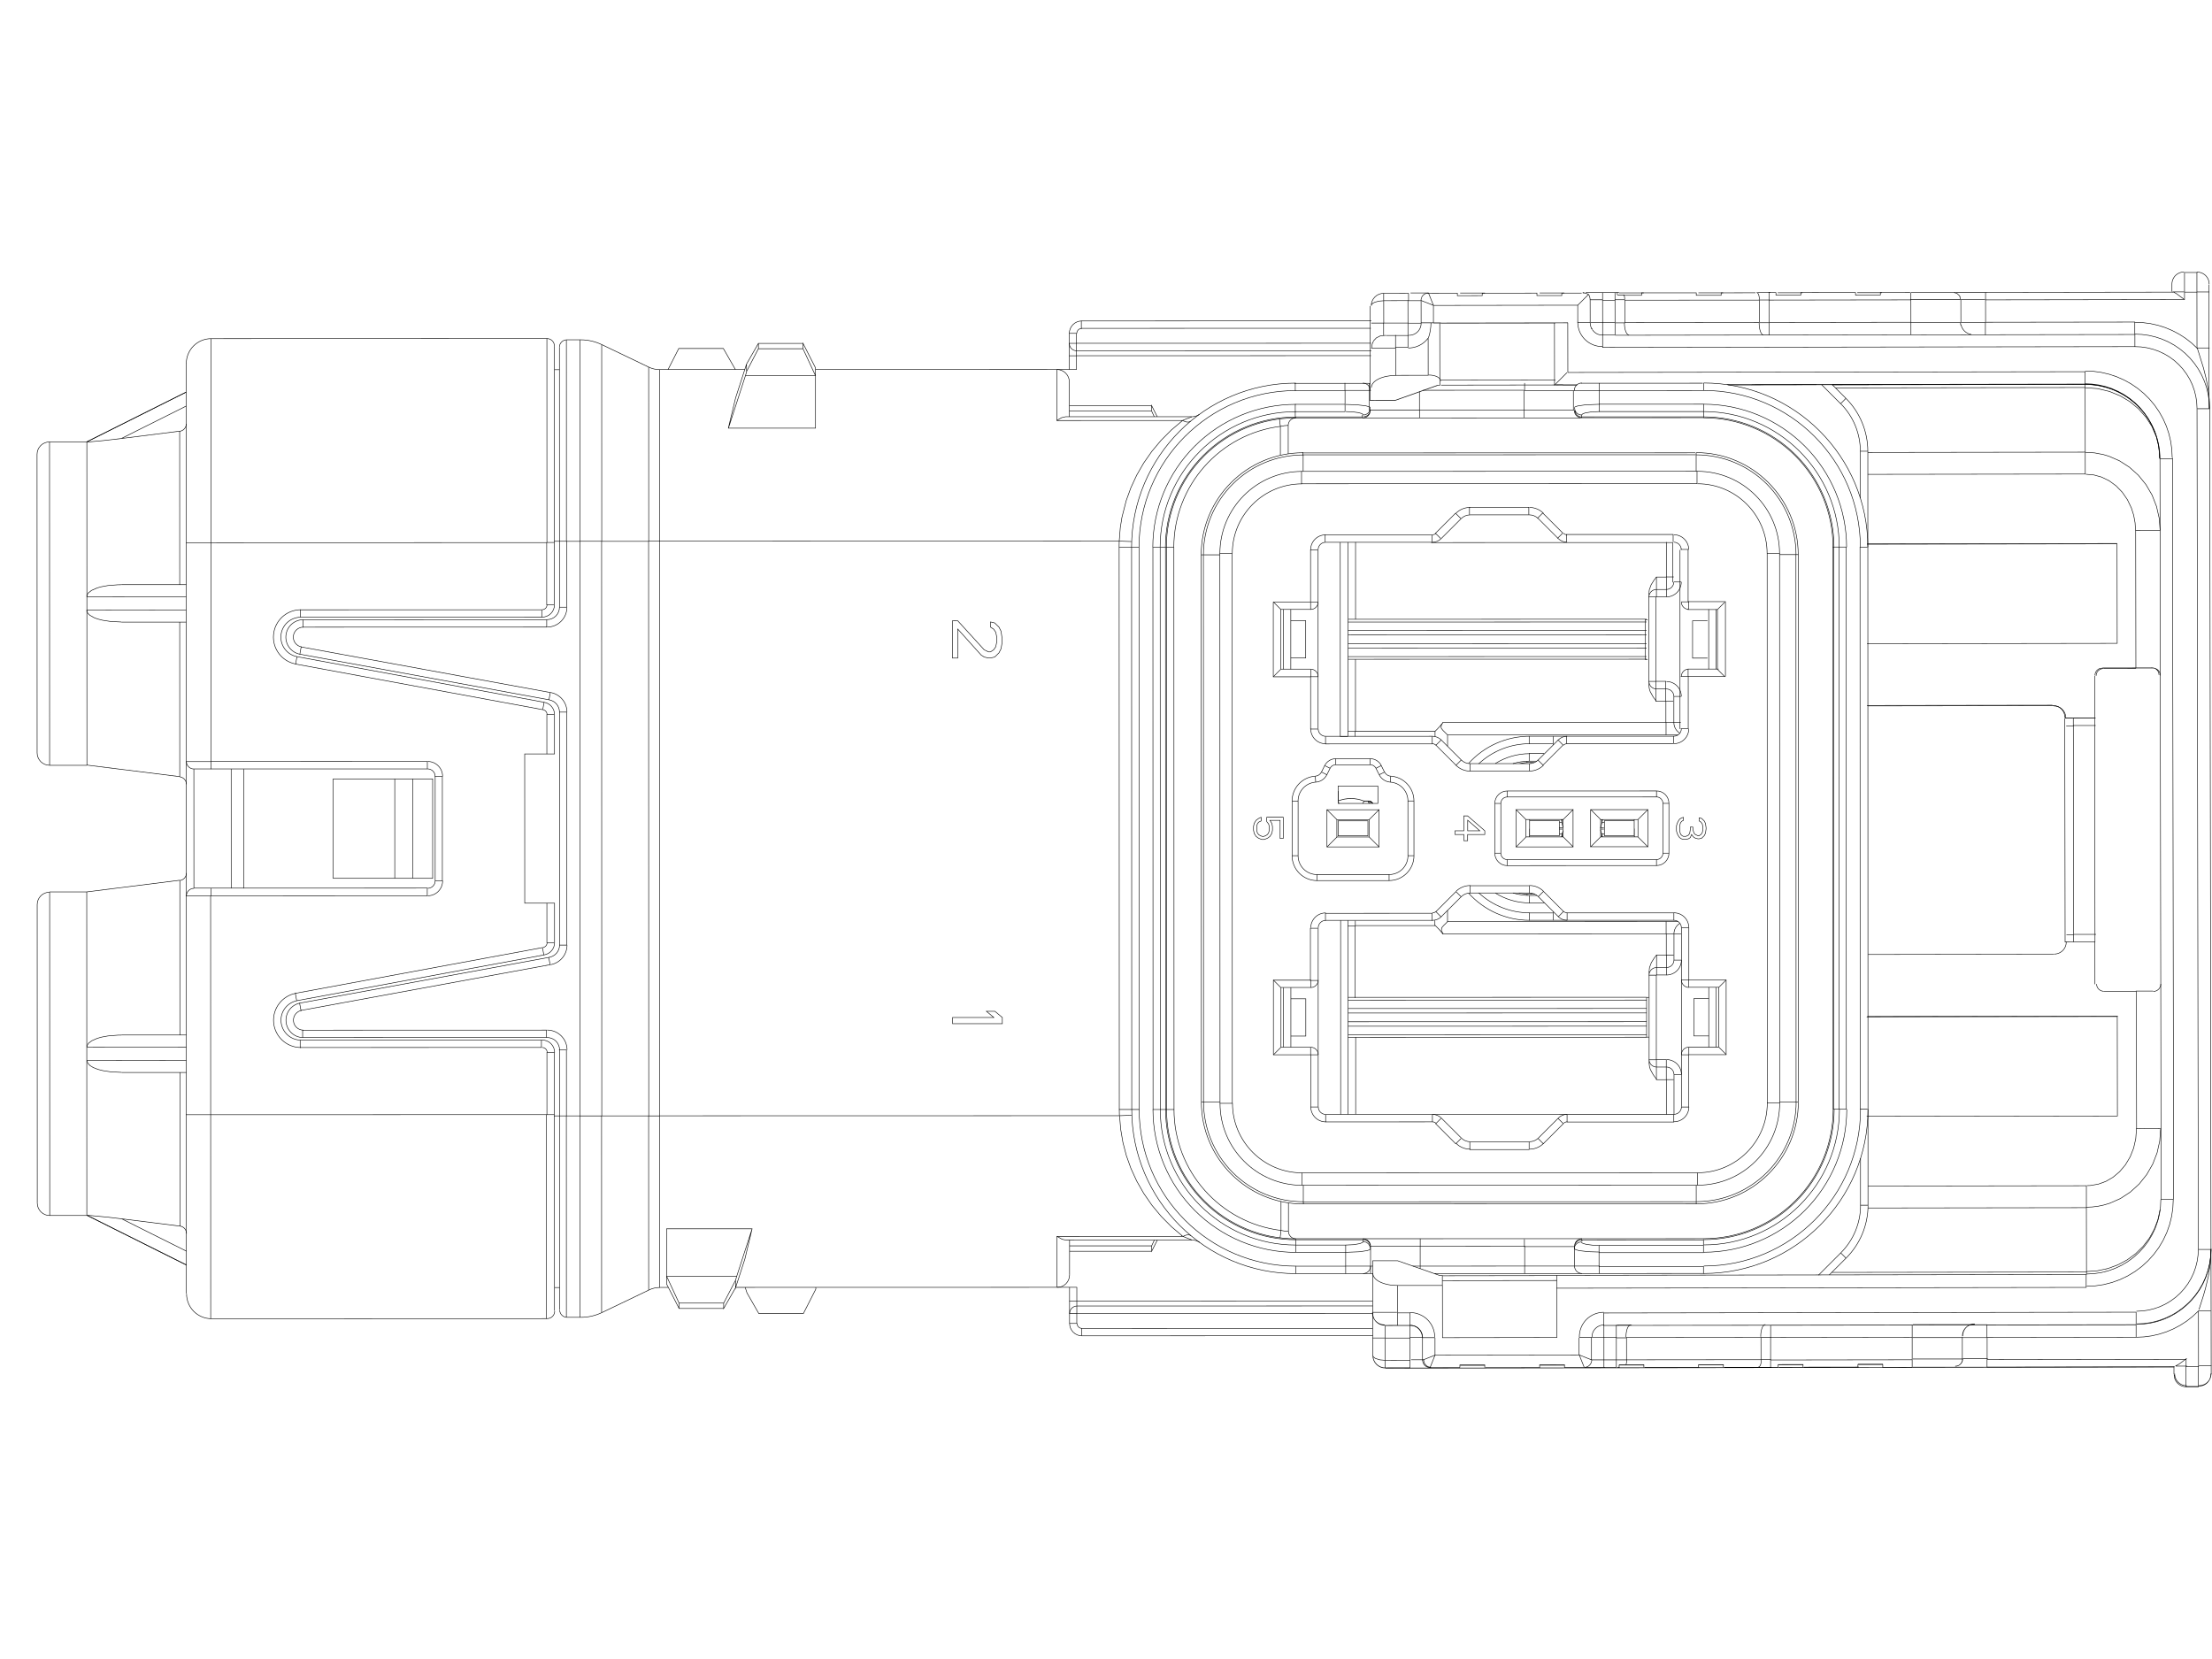 <svg xmlns="http://www.w3.org/2000/svg" xmlns:xlink="http://www.w3.org/1999/xlink" height="768" viewBox="0,0 65416,32978" width="1024" xml:space="preserve">   
<defs>
<style type="text/css">

.A,.B{fill:none;fill-opacity:0.0;fill-rule:evenodd;font-family:sans-serif;font-style:normal;font-weight:normal;stroke:#000;stroke-dasharray:none;stroke-linecap:butt;stroke-linejoin:miter;stroke-miterlimit:10;stroke-opacity:1.0;stroke-width:16px;}
.a_{stroke:red;}
.b_{fill:red;}
.c_{stroke:#FA0;}
.d_{fill:#FA0;}

</style>
</defs>
<g>
<path class="A" d="M47393,616l0,220l367,0l0,-220m13554,12577l0,220l662,0m-662,-221v1l662,-1m-8364,-9856l-1802,3v-3m3426,1966h-220l0,1390m-1294,-3356h-109v-3m260,4l560,560l155,-156m1925,-2253l-4193,6l-1,-662m0,-220l0,220l4193,-6l0,-220m0,220l1,662l0,364m6620,-9l0,-361l-4413,6l-1,-662m0,-220l0,220l5884,-9l0,-220m0,-587l0,587l367,0m0,-587l0,587l2,1655M57993,1556 C58023,1708 58144,1825 58297,1849 M47073,32174l-1,29m-11,-30552l21,40m-232,-1075h-40m11028,-10h-43m174,134l-18,-34l-80,-74l-99,-26l-101,0M42039,761 C42029,788 42023,816 42023,844 M55262,3330h-36m-14242,-1453h-29l-136,15l-116,58l-85,90m24408,30928l-367,0m320,-30718l39,120l147,474l81,322l62,340l28,268l10,273m-370,-1800h36l35,0h296m-370,-1655h72l34,0h260m-368,-587l33,1l33,4l33,7l32,10l31,13l29,16l28,19l26,21l24,24l21,26l19,27l16,29l13,31l10,32l8,33l4,33l1,33m49,32226l-1,36l-5,35l-8,34l-11,34l-15,32l-18,31l-21,29l-24,26l-26,24l-28,21l-31,18l-32,15l-34,11l-34,8l-35,5l-36,1m367,-374l-1,36l-5,35l-8,35l-11,33l-15,32l-18,30l-21,29l-24,26l-26,24l-28,21l-31,18l-32,15l-34,12l-34,8l-35,5l-36,1m-1,-588l36,0h331m-5,-3458l-22,422l-59,382l-86,363l-63,221l-131,411m-6987,782l1,-36l5,-35l8,-34l11,-34l15,-32l18,-31l21,-29l24,-26l26,-24l28,-21l31,-18l32,-15l34,-12l34,-8l35,-5l36,-1m-367,366l1,-36l5,-35l8,-35l11,-33l15,-32l18,-31l21,-28l24,-26l26,-24l28,-21l31,-18l32,-15l34,-12l34,-8l35,-5l36,-1m-6323,375l0,-36l1,-35l3,-34l4,-34l6,-32l7,-31l8,-29l9,-26l10,-24l11,-21l12,-18l13,-15l13,-12l13,-8l14,-5l14,-1m-4122,372l0,-36l1,-35l3,-35l4,-33l6,-32l7,-31l8,-28l9,-26l10,-24l11,-21l12,-18l13,-15l13,-12l13,-8l14,-5l14,-1m-48,-29277l-14,-2l-13,-5l-13,-9l-13,-12l-12,-15l-12,-18l-11,-21l-10,-24l-9,-26l-8,-28l-7,-30l-6,-32l-4,-33l-3,-34l-2,-35l0,-35m4108,361l-14,-5l-13,-8l-13,-12l-12,-15l-12,-18l-11,-21l-10,-24l-9,-26l-8,-28l-7,-31l-6,-32l-4,-33l-3,-34l-2,-35l0,-36m291,0l0,364m5671,-300l-5,-35l-1,-36m735,1l0,361m-2160,29650h135l134,0h261l124,0h335l96,0h163l65,0h129l18,0h6m735,1h-143l-70,0h-521m6987,-782l-166,155l-178,140l-190,123l-201,106l-209,88l-216,69l-221,50l-225,30l-227,10m-15374,17h119l58,0h113"/>
<path class="A" d="M52369,31506l-60,0h-231m12579,1457v6l-34,-1l-33,-4l-32,-8l-32,-10l-31,-13l-29,-16l-27,-19l-26,-21l-24,-23l-21,-26l-19,-27l-16,-29l-13,-31l-11,-32l-7,-32l-4,-33l-1,-34m-3192,-19188h32l11,0h155l20,0m-211,6179h32l11,0h135l20,0h20m-9002,-18099h-236l-55,0m-4268,4h178l57,0h55m16551,-1489l367,0m-1836,1473l227,9l225,29l221,49l216,68l209,88l201,105l191,123l179,139l166,155m-6253,-763h-72l-71,0h-591m0,-1l-1,-662m-1470,662l144,0l142,0h275l130,0h749l21,0h7m3338,18106l0,218m-10,-6617l-11,0l-11,0m4093,15723l-8,203l-27,201l-46,198l-64,193l-82,186l-98,178l-114,168l-129,157l-144,144l-156,130l-168,115l-177,99l-186,82l-193,65l-198,46l-201,28l-203,9m-15374,17h90l89,0h174l84,0m8315,-10h169l168,0h165l160,0h155l148,0h800l39,0h23l7,0m-10959,380h-367m321,-30013h-233l-26,0h-64l-15,0h-27m-5324,29659l34,1l33,4l32,7l32,10l31,13l29,16l27,19l26,21l24,24l21,26l19,27l16,29l13,31l11,32l7,32l4,33l1,33h-6l-7,0h-81l-23,0h-147l-33,0h-67m13977,790h-15l-12,0h-106l-29,0h-132l-35,0h-403m1617,-156h136l134,0h261l124,0h790l18,0h6l0,21l-3,21l-5,21l-7,20l-9,19l-11,18l-13,17l-14,16l-15,14l-17,12l-18,11l-19,9l-20,7l-21,5l-21,3l-21,1m220,-219l0,21l-3,21l-5,21l-7,20l-9,19l-11,18l-13,17l-14,16l-15,14l-17,13l-18,11l-19,9l-20,7l-21,5l-21,3l-21,0m955,-221h-143l-70,0h-518l-3,0m6620,-9l-162,123l-73,51l-73,40l-27,6m338,588l-34,-1l-33,-4l-32,-7l-32,-10l-31,-13l-29,-16l-27,-19l-26,-21l-24,-23l-21,-26l-19,-27l-16,-29l-13,-31l-11,-32l-7,-32l-4,-33l-1,-34m30,-221h80l26,0h125l34,0h70m-22583,-186h-6l-8,0h-91l-26,0h-161l-35,0h-36m588,219l-21,0l-21,-3l-21,-4l-20,-7l-19,-9l-18,-11l-17,-13l-16,-14l-14,-16l-13,-17l-11,-18l-9,-19l-7,-20l-5,-20l-3,-21l-1,-21M42071,32181 C42071,32303 42170,32402 42292,32402 M43911,32335l-1,0h-60l-21,0h-143l-33,0h-178l-35,0h-260m3089,-4h-15l-12,0h-106l-29,0h-168l-36,0h-367M46853,32395 C46963,32395 47056,32314 47071,32205 M47441,32174h-367m809,146h99l48,0h47m-269,-146h119l59,0h113m517,155h-69l-22,0h-112l-32,0h-209l-34,0h-254m3089,-4h-20l-13,0h-109l-29,0h-132l-35,0h-395m-2135,-152l0,20l-1,19l-1,19l-2,19l-3,18l-3,17l-4,16l-4,15m3999,-151l0,20l-1,20l-1,19l-2,19l-3,18l-3,18l-4,16l-4,15l-5,14l-6,13l-6,11l-7,9l-7,8l-7,6l-8,4l-8,3l-8,0"/>
<path class="A" d="M52370,32168l-59,0h-231m1248,152h-62l-21,0h-143l-33,0h-178l-35,0h-260m-269,-31490h-291m-88,-220l8,1l8,2l8,4l7,6l7,8l7,9l6,11l6,13l5,14l5,15l4,16l3,18l3,18l2,19l1,19l1,19l0,20m-4195,-142h148l47,0l4,15l4,16l3,17l3,18l2,19l1,19l1,19l0,19m-291,0h178l57,0h55m-218,-219l0,73m-441,147h-367m17212,-460l0,220m0,-220l1,-36l5,-35l8,-34l12,-34l15,-32l18,-31l21,-29l24,-26l26,-24l29,-21l30,-18l32,-15l33,-12l35,-8l35,-5l36,-1m-336,588h106l28,0h131l35,0h35m-337,0l17,2l90,47l230,170m-5884,9h-143l-70,0h-522m-16,-86l6,16l4,16l3,16l1,17l0,17m-1471,0l135,0h134l132,0h128l124,0h790l18,0h6m-2743,21203l7410,-11m-7415,-13965l7394,-11m1035,3679l-1471,2m-220,221l1,-21l3,-21l5,-21l6,-20l9,-19l11,-18l12,-17l14,-16l16,-14l17,-13l18,-11l19,-9l20,-7l21,-4l21,-3l21,-1v-3m-880,1473l-31,0h-181l-5,0h-1m-368,-367l36,1l35,5l34,8l34,11l32,15l31,18l29,21l26,24l24,26l21,28l18,31l15,32l12,34l8,34l5,35l1,36m-368,-367l-5486,8m5486,-9m2940,-1104l20,1l20,2l19,4l19,6l18,8l17,9l16,11l15,13l14,14l13,15l11,16l9,18l8,18l6,19l4,19l2,19l1,20m-221,-220v-4M63888,11935 C63888,11877 63865,11821 63824,11779 L63824,11779 C63782,11738 63726,11715 63667,11715 M63667,11715l-53,0h-118l-64,0h-136l-70,0h-71m-6,-4066l509,1l185,0l34,-2l5,-1m0,-8l-27,-353l-80,-352l-131,-335l-180,-309l-225,-277l-265,-238l-294,-189l-312,-136l-167,-50l-259,-49l-265,-16m-2,-1911l358,27l350,83l320,131l289,174l255,213l219,248l176,277l129,299l81,321l28,336M63878,5534 C63878,4315 62890,3328 61671,3327 M61668,3325l203,8l201,27l198,46l193,64l186,82l178,98l168,114l157,129l144,144l130,156l115,168l99,177l82,186l65,193l46,198l28,201l9,203m-2172,22140l175,-7l172,-21l174,-37l170,-51l319,-141l291,-190l264,-240l224,-281l176,-307l129,-332l78,-348l26,-357m-15,2381l-64,299l-108,285l-145,261l-186,244l-221,217l-251,183l-275,147l-293,108l-312,67l-324,23m1973,-8295l-53,0h-119l-64,0h-136l-70,0h-70m741,4064l-6,1l-131,1l-272,0l-214,3l-110,-3M63681,21278 C63803,21278 63902,21179 63902,21057 M46040,29826l-3383,4m-633,-28980h-1l-5,0h-76l-24,0h-153l-35,0h-71m21481,990l203,9l201,27l198,46l193,64l186,81l178,98l168,114l157,129l144,144l130,156l115,167l99,178l82,186l65,193l46,198l28,201l9,203"/>
<path class="A" d="M64979,4045l36,0h331m-329,24863h367l-10,216l-31,214l-52,209l-72,204l-92,195l-110,186l-128,173l-145,160l-160,145l-173,129l-185,111l-195,92l-203,73l-209,53l-214,31l-216,11m-16109,392l1,-36l5,-35l8,-35l11,-34l15,-32l18,-31l21,-28l24,-26l26,-24l28,-21l31,-18l32,-15l34,-12l34,-8l35,-5l36,-1m-734,368h367m-5002,7h27l15,0h91l28,0h168l36,0m-736,-365l36,1l36,5l34,8l34,12l32,15l31,18l29,21l26,24l24,26l21,29l18,31l15,32l12,33l8,35l5,35l1,36m21841,-4079l-9,216l-31,214l-52,209l-72,204l-92,195l-110,186l-128,173l-145,160l-160,145l-173,129l-185,111l-195,92l-203,73l-209,53l-214,31l-216,11m2203,-2210h24l13,0h107l27,0h159l33,0M46890,629 C46862,621 46833,617 46804,616 M46976,662 C46947,648 46917,637 46886,628 M47025,837l1,662m-368,-514l320,-320M47018,760 C47012,724 46998,691 46977,662 M47025,836 C47025,810 47023,783 47017,758 M46658,1499h367m33,152l-11,-29l-9,-29l-6,-30l-4,-31l-1,-31m54,192l-11,-19l-9,-20m334,214l-33,-1l-34,-4l-32,-7l-32,-10l-31,-13l-29,-16l-27,-19l-26,-21l-24,-24l-21,-26l-19,-27m681,173l15374,-23m741,3676h27l15,0h120l31,0h173m-8565,26872h-15l-12,0h-79l-26,0h-161l-36,0h-295l-24,0h-21l-18,0h-43m1618,-9h115l114,0h221l105,0h672l15,0h5v1m956,0h-186l-90,0h-678m6473,-5l-23319,36m1324,-7l-2,0h-59l-26,0h-103l-41,0h-92l-49,0h-158l-54,0m588,-1v-5m1618,6l-1,0h-81l-24,0h-119l-34,0h-213l-34,0h-225l-1,0m735,-10l1618,-2m735,8h-27l-15,0h-91l-28,0h-168l-36,0h-367m1912,-11h-57l-57,0h-473m956,0h37l36,0m735,7l-1,0h-60l-21,0h-143l-34,0h-213l-34,0h-225l-1,0m735,-9l1618,-1m735,6h-15l-12,0h-106l-28,0h-168l-36,0h-367m735,-8l1018,-1m379,0h-77l-77,0h-224m1335,4l-1,0h-60l-21,0h-143l-34,0h-178l-34,0h-261m735,-8l1618,-2m686,-31773h-6l-8,0h-91l-26,0h-126l-34,0h-276l-29,0h-106l-11,0h-16m-1618,2h-43l-18,0h-132l-32,0h-177l-35,0h-296m-220,-6l-77,0h-301m-1018,8h-6l-8,0h-91l-26,0h-161l-36,0h-240l-29,0h-106l-11,0h-16m-1618,2h-43l-18,0h-132l-32,0h-177l-35,0h-296m-73,-8h73m-73,0l-367,0l-57,0h-269l-46,0h-145l-24,0m-633,10h-6l-8,0h-91l-26,0h-161l-36,0h-240l-29,0h-106l-11,0h-16m-1618,2h-43l-18,0h-132l-32,0h-177l-35,0h-296m-934,-2l-25,0h-103l-42,0h-94l-50,0h-163l-56,0"/>
<path class="A" d="M41655,631l-735,1m23349,-35l-5547,8h-186l-90,0h-329l-69,0h-167l-40,0m-1323,-1h113l112,0h218l103,0h608m-3482,2733l7480,-11m-7478,13l7478,-11m-7388,101l7388,-11m2,1911l-6433,9m4,14848l5495,-8m367,-368l-1,36l-4,36l-8,34l-12,34l-15,32l-18,31l-21,29l-24,26l-26,24l-29,21l-30,18l-32,15l-33,12l-35,8l-35,5l-36,1m1473,1101l-21,-1l-21,-3l-21,-5l-20,-7l-19,-9l-18,-11l-17,-12l-16,-14l-14,-16l-13,-17l-11,-18l-9,-19l-7,-20l-5,-21l-3,-21l-1,-21m221,220l956,-1m6,4066l-6,-4066m-1462,5744l101,-4l234,-40l221,-80l213,-123l196,-165l171,-202l141,-236l103,-259l63,-278l21,-287m-27,-17696l-14,-231l-41,-224l-68,-215l-118,-246l-153,-222l-185,-190l-204,-148l-222,-108l-228,-63l-237,-21m1480,5740l-6,-4066m-950,4068l956,-1m-1176,222l1,-21l3,-21l4,-20l7,-20l9,-19l11,-18l12,-17l14,-16l16,-14l17,-13l18,-11l19,-9l20,-7l21,-5l21,-3l21,-1m-1469,1105l34,1l33,4l32,7l32,10l31,13l29,16l27,19l26,21l23,24l21,26l19,27l16,29l13,31l10,32l7,32l4,33l1,33m-368,-367l-5486,8m3,14847l6462,-9m3,1903l-7533,11m9737,-2144l-33,-21921m-17838,24160l-3383,5m-631,-28172h-1l-4,0h-90l-23,0h-114l-32,0h-100M42244,623 C42154,623 42073,678 42039,761 M63137,2209l180,8l178,26l175,43l170,60l163,76l155,92l145,107l133,121l121,133l107,144l93,154l77,162l60,170l44,174l26,178l9,180l38,24863l-8,180l-26,178l-43,175l-60,170l-77,163l-92,155l-107,144l-120,134l-133,121l-144,107l-154,93l-163,77l-169,60l-175,44l-178,26l-180,9m-16476,760l3,-72l10,-71l17,-70l24,-68l30,-65l37,-62l42,-57l48,-53l53,-48l58,-42l61,-37l65,-30l68,-24l69,-17l71,-10l72,-3m-5737,8l72,3l71,10l70,17l68,24l65,31l62,36l58,42l53,48l48,53l43,57l37,62l31,65l24,67l17,70l10,71l3,72m21841,-4079l-11,252l-36,250l-60,245l-84,237l-107,228l-129,217l-150,203l-169,187l-186,170l-202,150l-216,130l-227,108l-237,85l-244,62l-250,37l-252,13m2570,-2578l-33,-21921m-2578,-2570l237,10l235,32l231,54l225,75l217,95l208,115l196,134l183,151l168,167l152,182l134,195l116,207l96,217l75,225l54,231l32,235l11,237m-16850,-3284l-67,-2l-67,-9l-66,-15l-64,-21l-62,-27l-59,-32l-56,-38l-52,-43l-48,-47l-43,-52l-38,-55l-33,-59l-27,-62l-21,-64l-15,-66l-9,-67l-3,-68"/>
<path class="A" d="M42615,3202l3383,-4m491,142l-4,2l-4,1l-4,0m15191,-19l203,9l201,27l198,46l193,64l186,81l178,99l168,114l157,129l144,143l130,156l115,168l99,177l82,186l65,193l46,198l28,201l9,203m-2210,-2212l203,9l201,27l198,46l193,64l186,81l178,98l168,114l157,129l144,144l130,156l115,167l99,178l82,186l65,193l46,198l28,201l9,203m-23279,25268h12l15,0h49l32,0h81l47,0h108l59,0h126l66,0h135m-367,369l-33,-1l-33,-4l-32,-8l-32,-10l-31,-13l-29,-16l-27,-19l-26,-21l-24,-23l-21,-26l-19,-27l-16,-29l-13,-31l-10,-32l-8,-32l-4,-33l-1,-34m368,372l-33,-1l-33,-4l-32,-8l-32,-10l-31,-13l-29,-16l-27,-19l-26,-21l-24,-23l-21,-26l-19,-27l-16,-29l-13,-31l-10,-32l-8,-32l-4,-33l-1,-34m1,1251l19,46l58,43l132,42l157,14m-368,-661h55l19,0h129l31,0h132M40600,32043 C40600,32141 40639,32234 40708,32303 L40708,32303 C40777,32372 40870,32411 40968,32411 M40968,32415v-4M40600,32047 C40600,32145 40639,32238 40708,32307 L40708,32307 C40777,32376 40870,32415 40968,32415 M40920,632 C40822,632 40729,671 40660,740 L40660,740 C40591,809 40552,902 40552,1000 M40919,852l-140,11l-122,33l-66,37l-28,31l-9,33m0,515l1,0h72l21,0h108l31,0h132l0,361m411,28099l-68,-1l-67,-4l-66,-7l-64,-10l-62,-13l-59,-16l-56,-19l-52,-21l-48,-23l-43,-26l-38,-27l-32,-29l-27,-31l-21,-32l-15,-32l-9,-33l-3,-33m1427,-28103l-1,-662m4341,655l-3972,6m3604,-5h43l18,0h101l31,0h173m-367,5l-3383,4m3607,1833h207l48,0h152m5182,-5l-352,0l-350,0m4118,-8h40l-2,0h-17l-32,0l-47,0h-61l-75,0l-88,0l-100,0h-112l-122,0l-131,0l-139,0l-146,0h-151l-155,0l-157,0m-109,-3l159,0h157l154,0h294l137,0h667l42,0m-1613,0l-1802,2l-52,0h-203l-474,0m-4859,5l206,0l206,0m-413,0l-220,0m15668,-24l-10608,16m-4425,6l-634,0m15668,-15l-10550,16m-10562,-1095l1,-30l3,-30l6,-30l8,-29l11,-28l13,-27l16,-26m367,-164h45l26,0h126l34,0h71l367,0m367,-368l-1,36l-4,36l-8,34l-12,34l-15,32l-18,31l-21,29l-24,26l-26,24l-29,21l-30,18l-32,15l-34,12l-34,8l-36,5l-36,1m367,-368h38l16,0h118l29,0h163M42243,1955 C42293,1809 42318,1656 42318,1503 M42318,1506h187l23,0h21l18,0h43m-365,1544l36,0l35,2l35,4l33,6l32,7l31,9l28,10l26,12l24,13l21,14l18,15l15,16l12,16l8,17l5,18l1,18"/>
<path class="A" d="M40556,3422l3,-34l9,-33l15,-32l21,-32l27,-31l32,-29l38,-27l43,-26l47,-24l52,-21l56,-19l59,-16l62,-13l64,-10l65,-8l67,-4l67,-1m-736,-807h27l21,0h60l38,0h91l52,0h115l62,0h130l67,0h67m955,-295l-43,52l-48,48l-52,43l-56,38l-59,33l-62,27l-64,21l-66,15l-67,9l-68,3m588,-295l1,1103l-956,1m-1,-809l1,809m6152,13418h-110m-1103,0h-110m0,-36h110m1103,0h110M5319,17997 C5430,17984 5513,17890 5513,17778 M5513,15151 C5512,15040 5429,14946 5319,14932 M44384,15718l0,1471M44574,15528 C44523,15528 44475,15548 44439,15583 L44439,15583 C44404,15619 44384,15667 44384,15718 M44384,15718h-177m367,-190l4413,-1m-4413,1v-177M49178,15716 C49178,15666 49158,15618 49122,15582 L49122,15582 C49086,15546 49038,15526 48988,15526 M48988,15527v-178m190,367l0,1471m0,-1471h177M48988,17378 C49038,17378 49087,17358 49122,17322 L49122,17322 C49158,17286 49178,17238 49178,17188 M49178,17188h177m-4781,191l4413,-1l0,177M44384,17189 C44384,17240 44404,17288 44440,17324 L44440,17324 C44475,17359 44524,17379 44574,17379 M44574,17379l0,177m-190,-367h-177M40788,14872 C40853,14998 40980,15081 41122,15089 M41637,15645 C41638,15352 41411,15109 41119,15089 M41117,15089l11,-177m508,733l0,1618m0,-1618h177M41080,17822 C41228,17822 41370,17763 41475,17659 L41475,17659 C41579,17554 41638,17412 41638,17264 M41638,17263h177m-2868,558l2133,0v178M38389,17264 C38389,17412 38447,17554 38552,17659 L38552,17659 C38657,17764 38799,17822 38947,17822 M38947,17822v177m-558,-2353l0,1618l-178,0M38907,15089 C38615,15110 38388,15353 38388,15646 M38388,15646l-177,0M38910,15089 C39052,15080 39178,14995 39241,14867 M38909,15089l-11,-177m437,-233l-95,191l-159,-79M39505,14573 C39433,14573 39368,14613 39335,14677 M39334,14678l-159,-79m329,-25l1016,0m-1016,0v-177M40690,14677 C40658,14613 40593,14573 40521,14573 M40521,14573v-177m170,282l95,191m-95,-191l159,-79m-63,271l159,-79m6094,2212l0,-1100m-2206,1100l0,-1099m-5590,1101l292,-292M40600,15719 C40574,15673 40525,15645 40473,15645 M40337,15647 C40089,15547 39812,15547 39565,15647 M40339,15649 C40096,15551 39824,15549 39579,15643 "/>
<path class="A" d="M40473,15647l13,0l13,1l13,3l13,4l12,5l11,6l11,8l10,9l9,9l8,10l7,11M40587,15719 C40559,15685 40517,15665 40473,15665 M39573,15672 C39580,15691 39592,15707 39607,15720 M40296,15718 C40318,15700 40331,15674 40333,15646 M40333,15647h139m-604,6137l8827,-2m-8827,134l8827,-2m0,259l-8827,2m0,381l8827,-2m0,-249l-8827,2m0,327l8827,-2m-28612,8026l0,-159m28613,-8966l-8827,2m-5809,7427l-2427,0m0,-160l2427,0m14633,-17678l-8827,2m8827,-134l-8827,2m0,-259l8827,-2m0,-381l-8827,2m0,249l8827,-2m-8827,775l8827,-2m-8827,80l8827,-2m-17068,-7498l2427,0m0,159l-2427,0m16702,12513h4m-967,0h79m-1324,0l79,0m-967,0h4M47363,16622 C47355,16582 47344,16542 47330,16504 M46228,16517 C46214,16556 46204,16596 46197,16636 M48331,16693v-1m-2142,-411h-69m1324,0h-70m-40,146l13,-29l26,-116m-1184,0l26,116l13,30m-9,-230l9,12m1103,0l9,-12m-2179,2203v38m-1,-3930v-38m110,68v-34h118M45273,14504 C45155,14504 45037,14516 44921,14541 M45392,18403h-118m0,-33v33M44921,18365 C45037,18390 45155,18403 45273,18403 M39572,15352v292M38982,11968 C38982,11846 38883,11747 38761,11747 M49943,11744 C49821,11744 49722,11843 49722,11965 M49722,9758 C49722,9880 49820,9978 49942,9979 M38761,9982 C38883,9981 38981,9883 38982,9761 M38985,23149 C38985,23027 38887,22929 38765,22928 M49946,22925 C49824,22926 49726,23024 49725,23146 M49725,20939 C49725,21061 49824,21160 49945,21160 M38764,21163 C38886,21163 38984,21064 38985,20942 M38983,13513 C38983,13634 39082,13733 39203,13733 M39203,13733l3157,-1M42621,13840 C42552,13771 42459,13732 42361,13732 M42621,13840l593,593M43215,14434 C43284,14502 43378,14541 43475,14541 M43475,14541l1755,0M45230,14541 C45328,14540 45421,14502 45490,14433 M45490,14433l593,-593M46344,13731 C46247,13731 46153,13770 46084,13839 M49502,13730 C49624,13730 49723,13631 49723,13510 M49943,11744l882,0M49721,8213 C49721,8091 49622,7993 49500,7992 M46082,7885 C46151,7954 46245,7993 46342,7993 M46082,7885l-593,-593M45488,7292 C45419,7223 45326,7184 45228,7184 M45228,7184l-1755,0M43474,7185 C43376,7185 43282,7224 43213,7293 M43213,7293l-593,593M42359,7995 C42457,7995 42550,7956 42619,7887 "/>
<path class="A" d="M42360,7995l-3158,0M39202,7995 C39080,7996 38981,8094 38981,8216 M37658,11968l220,-220M38986,24694 C38986,24816 39085,24914 39206,24915 M42625,25022 C42556,24953 42462,24914 42365,24914 M42624,25022l594,593M43218,25615 C43287,25684 43381,25723 43479,25723 M43478,25723l1755,0M45233,25722 C45331,25722 45425,25683 45494,25614 M45494,25614l593,-593M46347,24912 C46250,24912 46156,24951 46087,25020 M49505,24912 C49627,24911 49726,24813 49726,24691 M49946,22925l882,0M49724,19394 C49724,19273 49625,19174 49504,19174 M49504,19174l-3158,0M46085,19067 C46154,19136 46248,19174 46346,19175 M46086,19067l-594,-593M45492,18473 C45423,18405 45329,18366 45232,18366 M45232,18366l-1755,0M43477,18366 C43379,18367 43285,18405 43216,18474 M43216,18474l-593,593M42363,19176 C42460,19176 42554,19137 42623,19068 M42363,19176l-3157,0M39205,19177 C39083,19177 38984,19276 38984,19398 M37661,23150l220,-220m2968,-8330l95,191M40849,14596 C40786,14472 40659,14395 40521,14395 M39505,14395l1016,0M39505,14395 C39366,14395 39240,14473 39177,14596 M39080,14790l95,-191M38898,14912 C38976,14906 39046,14859 39081,14789 M38895,14912 C38510,14939 38211,15260 38211,15646 M38211,17265l0,-1618M38211,17264 C38211,17459 38288,17646 38426,17784 L38426,17784 C38564,17922 38752,18000 38947,18000 M41080,17999l-2133,0M41080,17999 C41275,18000 41462,17922 41600,17784 L41600,17784 C41738,17646 41816,17459 41816,17264 M41815,15645l0,1618M41815,15645 C41815,15259 41516,14938 41131,14911 M40946,14791 C40982,14862 41053,14908 41132,14912 M44206,17189 C44206,17287 44245,17380 44314,17449 L44314,17449 C44383,17518 44477,17557 44574,17557 M48988,17555l-4413,1M48988,17555 C49086,17555 49179,17517 49248,17448 L49248,17448 C49317,17379 49356,17285 49356,17188 M49355,15716l0,1471M49355,15716 C49355,15619 49317,15525 49248,15456 L49248,15456 C49179,15387 49085,15348 48988,15349 M44574,15350l4413,-1M44574,15350 C44476,15350 44383,15389 44314,15458 L44314,15458 C44245,15527 44206,15620 44206,15718 M44206,17189l0,-1471M36080,24584 C36080,25924 37167,27011 38508,27011 "/>
<path class="A" d="M36080,24584l-4,-16257M38503,5899 C37162,5899 36076,6986 36076,8327 M38502,5899l11696,-3M52627,8323 C52627,6983 51540,5896 50199,5896 M52627,8323l4,16257M50204,27008 C51545,27008 52631,25921 52631,24580 M50205,27008l-11696,3M38762,13512 C38762,13630 38808,13742 38891,13825 L38891,13825 C38974,13908 39086,13954 39204,13954 M42465,13996 C42438,13969 42400,13953 42361,13953 M43059,14590 C43170,14700 43319,14762 43475,14762 M45230,14761 C45386,14761 45536,14699 45646,14589 M46344,13952 C46305,13952 46268,13967 46240,13995 M49502,13951 C49619,13951 49731,13905 49814,13822 L49814,13822 C49897,13739 49944,13626 49943,13509 M49942,8213 C49942,8096 49895,7984 49812,7901 L49812,7901 C49730,7818 49617,7772 49500,7772 M46238,7730 C46266,7757 46303,7772 46342,7772 M45644,7136 C45534,7026 45384,6964 45228,6964 M43474,6964 C43317,6964 43168,7026 43057,7137 M42359,7774 C42398,7774 42436,7758 42464,7731 M39202,7775 C39085,7775 38972,7821 38889,7904 L38889,7904 C38806,7987 38760,8099 38760,8216 M38765,24694 C38765,24811 38811,24923 38894,25006 L38894,25006 C38977,25089 39089,25135 39207,25135 M42469,25178 C42441,25150 42404,25135 42365,25135 M43062,25771 C43173,25881 43322,25943 43479,25943 M45233,25943 C45390,25943 45539,25881 45650,25770 M46347,25133 C46308,25133 46271,25149 46243,25176 M49505,25132 C49622,25132 49734,25086 49817,25003 L49817,25003 C49900,24920 49947,24808 49946,24691 M49945,19395 C49945,19277 49899,19165 49816,19082 L49816,19082 C49733,18999 49621,18953 49503,18953 M46241,18911 C46269,18938 46306,18954 46346,18954 M45648,18317 C45537,18207 45388,18145 45232,18145 M43477,18146 C43321,18146 43171,18208 43060,18318 M42363,18955 C42402,18955 42439,18940 42467,18912 M39205,18956 C39088,18956 38976,19002 38893,19085 L38893,19085 C38810,19168 38763,19281 38764,19398 M36448,24584 C36448,25721 37370,26643 38508,26643 M38503,6267 C37366,6267 36444,7189 36443,8326 M52259,8323 C52259,7186 51337,6264 50200,6264 M50204,26640 C51341,26640 52263,25718 52264,24581 M1102,27537 C1102,27635 1141,27728 1210,27797 L1210,27797 C1279,27866 1372,27905 1470,27905 "/>
<path class="A" d="M1102,27537l-2,-8827M1467,18342 C1370,18342 1276,18381 1207,18450 L1207,18450 C1138,18519 1100,18612 1100,18710 M1098,14223 C1098,14320 1137,14414 1206,14483 L1206,14483 C1275,14552 1369,14590 1466,14590 M1098,14223l-2,-8827M1463,5027 C1366,5027 1272,5066 1203,5135 L1203,5135 C1134,5204 1096,5297 1096,5395 M1470,27905l1103,0m-1103,0l-2,-9563m-1,-3751l1103,0m-1103,0l-2,-9563l1103,0m2949,24345l-2943,-1471m1022,100l-396,-47l-514,-49l-100,-5l-10,0l-1,0m2942,1060l-1919,-959l1726,216m-1,-4543l1,4543M5516,28437 C5516,28325 5433,28231 5322,28217 M3595,23674l1919,0m-2942,-353l22,76l71,76l92,55l140,55l144,37l244,37l306,14m-1022,-354l2942,-4m0,-388l-2942,-2m1022,-354l-96,1l-301,24l-191,35l-127,36l-165,73l-93,73l-36,55l-11,54m2942,-354l-1919,0m1724,-4573l1,4573m-1731,-17640l1726,-217m-1726,217l1919,-960m-2942,1062l1,0l8,0l83,-4l376,-34l552,-63m-1022,101l2942,-1473m-191,6801l1,4573m-1727,-4573l1919,0m-2942,-353l6,42l30,55l57,54l132,74l103,37l142,36l244,37l306,14m-1022,-354l2942,-4m0,-388l-2942,-2m1022,-354l-96,1l-301,24l-191,35l-127,36l-164,73l-93,73l-36,55l-11,54m2942,-354l-1919,0m1724,-4543l1,4543M5315,4712 C5426,4699 5509,4604 5509,4492 M5733,14699l1,3530m1103,0l-1,-3530M5512,14478 C5512,14600 5611,14699 5733,14699 M16184,30953 C16305,30953 16404,30854 16404,30733 M5734,18230 C5612,18230 5514,18329 5513,18451 M5517,30221 C5517,30416 5594,30603 5732,30741 L5732,30741 C5870,30879 6057,30956 6252,30956 M12649,18228 C12771,18228 12869,18129 12870,18007 M13088,18007h-218l0,-3089M12869,14918 C12869,14796 12770,14697 12648,14697 M8895,10211 C8590,10211 8335,10444 8309,10748 L8309,10748 C8282,11052 8492,11326 8792,11379 M16098,12728l-7309,-1349M16399,13090 C16399,12911 16271,12759 16095,12728 M16097,20196 C16273,20165 16401,20012 16401,19834 M16100,20196l-7309,1353M8796,21549 C8496,21602 8285,21876 8312,22179 L8312,22179 C8339,22483 8593,22717 8898,22717 M8899,22717l7135,-1M16402,23082 C16402,22985 16363,22891 16294,22822 L16294,22822 C16225,22753 16132,22715 16034,22715 M6253,30956l9930,-3M6244,1973 C6049,1973 5862,2050 5724,2188 L5724,2188 C5586,2326 5509,2514 5509,2709 "/>
<path class="A" d="M8895,10211l7135,-1M12649,18449 C12766,18449 12878,18403 12961,18320 L12961,18320 C13044,18237 13090,18124 13090,18007 M13089,14918 C13090,14801 13043,14689 12960,14606 L12960,14606 C12877,14523 12765,14476 12648,14477 M16031,9989 C16070,9989 16107,9973 16135,9946 L16135,9946 C16162,9918 16178,9881 16177,9842 M8895,9990 C8475,9990 8125,10311 8089,10729 L8089,10729 C8052,11147 8341,11524 8754,11596 M16178,13090 C16178,13019 16128,12959 16059,12945 M16059,19979 C16129,19966 16180,19905 16180,19834 M8758,21331 C8345,21404 8056,21781 8092,22199 L8092,22199 C8129,22617 8479,22937 8898,22937 M16181,23082 C16181,23043 16166,23006 16138,22978 L16138,22978 C16111,22951 16073,22935 16034,22935 M6244,1973l9930,-3M16031,10209 C16128,10209 16222,10171 16291,10102 L16291,10102 C16360,10033 16398,9939 16398,9842 M16396,2191 C16396,2069 16297,1970 16175,1970 M38540,5347 C36874,5347 35524,6698 35524,8363 M53179,8360 C53178,6695 51828,5344 50163,5344 M50167,27560 C51833,27560 53183,26209 53183,24544 M38540,5347 C36874,5347 35524,6698 35524,8363 M53179,8360 C53178,6695 51828,5344 50163,5344 M50167,27560 C51833,27560 53183,26209 53183,24544 M38540,5347 C36874,5347 35524,6698 35524,8363 M53179,8360 C53178,6695 51828,5344 50163,5344 M50167,27560 C51833,27560 53183,26209 53183,24544 M38545,27563l11622,-3m-11622,-61v64M35528,24547 C35529,26212 36879,27563 38544,27563 M35593,24548h-64m-4,-16183l4,16183M38540,5412 C37757,5412 37006,5723 36453,6276 L36453,6276 C35899,6830 35589,7580 35589,8363 M38539,5412l0,486M53114,8360 C53114,7577 52803,6827 52250,6273 L52250,6273 C51696,5720 50945,5409 50163,5409 M53118,24543l-486,0M50167,27495 C50950,27495 51701,27184 52254,26631 L52254,26631 C52808,26077 53119,25327 53118,24544 M35593,24547 C35593,25330 35904,26080 36457,26634 L36457,26634 C37011,27187 37762,27498 38544,27498 M48986,9022l-77,102l-79,126l-55,149l-8,81m-8679,793l0,-2280m8684,15427l8,78l27,90l86,156l98,132m-8900,1032l0,-2280m8900,-2430l-77,102l-79,126l-55,149l-8,81m-5958,-1450l-1,3l-14,15l-103,101l-45,52l-17,29l-8,65l12,33l42,66"/>
<path class="A" d="M42676,19584 C42604,19490 42525,19402 42439,19321 M48766,12241l8,78l27,90l86,156l98,132M42435,13589 C42522,13508 42602,13419 42673,13324 M48766,12112 C48766,12234 48865,12332 48986,12333 M48766,12241l0,-128m0,-2503l0,-127M48986,9390 C48864,9390 48765,9489 48765,9611 M48769,23293 C48769,23415 48868,23514 48990,23514 M48769,23423v-128m0,-2503v-127M48989,20571 C48867,20572 48769,20670 48768,20792 M49682,19263 C49571,19329 49503,19449 49504,19578 M42670,13328l-45,74l-7,72l11,27l39,52l113,112l22,23l2,3M49502,13326 C49501,13455 49569,13575 49680,13641 M49502,13326v-772m220,0h-220M49502,12553 C49501,12431 49403,12333 49281,12333 M49281,12333h-294m-221,-220l0,-2501m220,-221h294M49280,9390 C49402,9390 49500,9291 49501,9169 M49721,9169h-220m224,14565h-220M49505,23735 C49505,23613 49406,23514 49284,23514 M49284,23514h-294m-220,-220l0,-2501m220,-221h294M49283,20571 C49405,20571 49504,20473 49504,20351 M49725,20351h-220l0,-772M49722,12553 C49722,12436 49676,12324 49593,12241 L49593,12241 C49510,12158 49398,12112 49281,12112 M49280,9611 C49397,9611 49509,9564 49592,9482 L49592,9482 C49675,9399 49721,9286 49721,9169 M39646,19177l1,5737M49725,23735 C49726,23618 49679,23505 49596,23422 L49596,23422 C49513,23340 49401,23293 49284,23293 M49283,20792 C49400,20792 49513,20746 49595,20663 L49595,20663 C49678,20580 49725,20468 49725,20351 M45236,13731 C44548,13732 43893,14023 43432,14534 M43432,18372 C43893,18883 44548,19175 45236,19175 M43731,18362 C44140,18742 44678,18954 45236,18954 M45236,13952 C44678,13952 44140,14164 43731,14545 M45235,13731h698m1,5443h-698M44223,18369 C44527,18559 44878,18660 45236,18660 M45236,14246 C44878,14246 44527,14347 44223,14537 M12207,17934l0,-2942m33029,3447h215M44742,18365 C44902,18414 45069,18439 45236,18439 M45236,14467 C45069,14467 44902,14492 44742,14541 M45451,14467h-215m-33562,3467l0,-2942m26499,-5009l0,1765m2,9415l0,1765m12358,-3l0,-1765m-2,-9415l0,-1765m-33979,20055h-147m-9199,-15334l1,3530m9337,-15340h-147m21558,18273l0,1765m-3,-12946l0,1765m12803,11177l0,-1765m-2,-9415l0,-1765"/>
<path class="A" d="M16764,2007 C16642,2007 16543,2106 16543,2227 M16551,30696 C16552,30818 16650,30916 16772,30916 M16549,23008 C16549,22911 16510,22817 16442,22748 L16442,22748 C16373,22679 16279,22641 16181,22641 M8972,22643l7209,-2M8883,21621 C8620,21667 8436,21907 8459,22173 L8459,22173 C8482,22439 8705,22643 8972,22643 M16247,20269l-7368,1352M16244,20268 C16420,20237 16548,20085 16548,19907 M16546,13016l1,6890M16546,13017 C16546,12838 16418,12686 16242,12655 M8876,11306l7368,1348M8968,10285 C8701,10285 8479,10489 8455,10755 L8455,10755 C8432,11021 8616,11260 8879,11307 M16177,10282l-7209,2M16178,10282 C16275,10282 16369,10244 16438,10175 L16438,10175 C16507,10106 16545,10012 16545,9915 M17164,2007h-400m409,28909h-400M16770,23008 C16770,22683 16506,22420 16181,22420 M8921,21838 C8771,21865 8665,22002 8679,22154 L8679,22154 C8692,22306 8819,22422 8972,22422 M16282,20487 C16564,20437 16769,20192 16769,19907 M16767,13016 C16767,12731 16562,12486 16280,12437 M8968,10505 C8816,10505 8689,10622 8675,10774 L8675,10774 C8662,10926 8767,11063 8918,11089 M16178,10503 C16503,10503 16766,10240 16766,9915 M17810,2156 C17609,2057 17388,2006 17165,2007 M31991,1671 C31952,1671 31914,1686 31887,1714 L31887,1714 C31859,1742 31844,1779 31844,1818 M40553,1448l-8562,2M31852,31096 C31852,31135 31868,31172 31895,31200 L31895,31200 C31923,31228 31960,31243 31999,31243 M40599,31461l-8599,2M17172,30916 C17396,30917 17617,30866 17817,30767 M17801,2151l1386,665M31991,1450 C31893,1450 31800,1489 31731,1558 L31731,1558 C31662,1627 31623,1721 31623,1818 M31623,2112 C31623,2234 31722,2333 31844,2333 M38097,4538v841m6,22150l0,841m16103,-20234l4,16624h28M50388,28618 C51410,28618 52390,28212 53113,27489 L53113,27489 C53836,26767 54242,25786 54242,24764 M54237,8139 C54237,7117 53831,6137 53108,5414 L53108,5414 C52385,4691 51405,4285 50383,4285 M31852,30581 C31730,30581 31632,30680 31632,30801 M31632,31096 C31631,31193 31670,31287 31739,31356 L31739,31356 C31808,31425 31902,31464 31999,31464 M17809,30771l1386,-665M19183,2814 C19284,2863 19394,2889 19506,2889 "/>
<path class="A" d="M31844,2333l8710,-2m6738,1798l-235,11l-182,31l-72,29l-17,14l-5,10l-1,6l-20,-1l-19,-2l-19,-4l-19,-6l-18,-8l-18,-9l-16,-11l-15,-12l-14,-14l-13,-15l-11,-16l-9,-17l-8,-18l-6,-19l-4,-19l-2,-19l-1,-19m220,270l-20,-1l-19,-2l-19,-4l-19,-6l-18,-8l-18,-9l-16,-11l-15,-13l-14,-14l-13,-15l-11,-16l-9,-17l-8,-18l-6,-19l-4,-19l-2,-19l-1,-19M46557,4094 C46557,4216 46655,4315 46777,4315 M46777,4315v-28M54208,8139 C54208,7125 53805,6152 53088,5434 L53088,5434 C52370,4717 51397,4314 50383,4314 M38098,4538 C38024,4539 37949,4548 37877,4566 M38287,4320 C38178,4335 38097,4428 38097,4538 M37879,4565 C36072,4787 34714,6322 34714,8143 M34719,24768 C34719,26589 36077,28124 37884,28346 M37883,28345 C37956,28363 38030,28372 38105,28372 M38104,28372 C38104,28494 38203,28593 38325,28593 M50388,28589 C51402,28589 52375,28186 53093,27469 L53093,27469 C53810,26752 54213,25779 54213,24764 M46784,28590 C46663,28591 46564,28689 46564,28811 M46784,28619v53m-220,162l1,-20l2,-19l4,-19l6,-18l8,-18l9,-17l11,-16l13,-15l14,-14l15,-12l16,-11l17,-9l18,-8l19,-6l19,-4l20,-2l20,0m-220,270l1,-19l2,-19l4,-19l6,-18l8,-18l9,-17l11,-16l13,-15l14,-14l15,-12l16,-11l17,-9l18,-8l19,-6l19,-4l20,-2l20,0l3,10l4,7l17,13l29,14l93,25l176,23l190,7M50388,28774 C52603,28774 54398,26979 54398,24764 M54393,8139 C54393,5924 52598,4129 50383,4129 M31852,30581l8745,-2M19514,30033 C19402,30033 19292,30058 19192,30107 M31510,4283l-113,26l-141,82m254,-109l3743,-1m-3630,-1028v1029M31624,3253 C31624,3155 31585,3062 31516,2993 L31516,2993 C31447,2924 31353,2885 31256,2885 M22030,2888l-2524,0m34674,441l410,409M55237,5301 C55237,4716 55005,4154 54591,3740 M47292,3914l-404,16l-232,34l-81,29l-11,9l-3,4l-1,7m220,298l3604,-1m-3818,24575l4,10l7,7l25,14l97,27l274,32l326,10M50388,28991 C51509,28991 52584,28546 53377,27753 L53377,27753 C54169,26960 54615,25885 54615,24764 M54610,8139 C54610,7018 54164,5943 53372,5150 L53372,5150 C52579,4358 51504,3912 50383,3912 M55017,8139 C55017,5580 52942,3505 50383,3505 M50388,29398 C52947,29398 55022,27323 55022,24764 M54597,29162 C55011,28748 55244,28186 55244,27601 "/>
<path class="A" d="M54097,29662l500,-501M31264,30029 C31361,30030 31455,29991 31524,29922 L31524,29922 C31593,29853 31631,29759 31631,29662 M31631,28632l0,1029m3629,-1031l-3743,1m-254,-109l147,85l106,23m-11754,1401h-249M33099,7961 C33097,8021 33096,8082 33096,8143 M33099,7961l32,-402l49,-304l126,-493l138,-381l173,-373l207,-359l239,-342l272,-325l303,-305l331,-280M35243,4286 C35139,4324 35036,4364 34935,4407 M35208,4415l-14,10l-16,8l-18,5l-19,2l-21,0l-22,-2l-23,-4l-24,-7l-24,-9l-25,-11l-25,-14M35254,4282 C35331,4282 35407,4257 35470,4212 M55016,5301 C55016,4774 54807,4269 54435,3896 M55238,8139 C55238,5458 53064,3284 50383,3284 M46777,3285 C46655,3285 46557,3384 46557,3506 M40304,4317 C40426,4317 40524,4218 40524,4096 M40524,4072l0,21l-3,21l-4,20l-7,20l-9,19l-11,18l-12,17l-14,15l-16,14l-17,12l-18,11l-19,8l-20,7l-21,5l-21,3l-21,0M38319,4318 C37304,4318 36331,4721 35614,5438 L35614,5438 C34896,6155 34493,7128 34494,8143 M38318,4318v-28m-3819,20479l-4,-16624M34499,24768 C34498,25782 34901,26755 35619,27473 L35619,27473 C36336,28190 37309,28593 38324,28593 M40311,28621l21,0l21,3l21,5l20,7l19,8l18,11l17,12l15,14l14,15l13,17l11,18l9,19l7,19l5,20l3,21l1,21M40532,28813 C40532,28691 40433,28593 40311,28592 M46564,29400 C46564,29521 46663,29620 46785,29620 M50388,29619 C53069,29619 55243,27445 55243,24764 M54441,29006 C54814,28633 55023,28128 55023,27601 M34938,28504 C35040,28547 35143,28588 35247,28626 M35477,28701 C35414,28655 35338,28631 35261,28631 M34980,28521l-334,-283l-306,-309l-274,-329l-242,-350l-207,-363l-172,-376l-136,-382l-101,-388l-66,-390l-32,-394m1875,3568l25,-14l25,-12l24,-9l24,-7l23,-4l22,-2l21,0l19,2l18,5l16,8l14,10M33101,24768 C33101,24829 33102,24890 33104,24950 M40524,3508 C40524,3386 40426,3287 40304,3287 M40524,4018l0,21l-3,21l-4,20l-7,20l-9,19l-11,18l-12,17l-14,15l-16,14l-17,12l-18,11l-19,8l-20,7l-21,5l-21,3l-21,0l-2,-10l-4,-7l-17,-13l-29,-14l-92,-25l-176,-23l-190,-7M38319,4289 C37297,4289 36316,4695 35594,5418 L35594,5418 C34871,6140 34465,7121 34465,8143 M34470,24768 C34470,25790 34876,26770 35598,27493 L35598,27493 C36321,28216 37302,28622 38324,28622 "/>
<path class="A" d="M39796,28778l235,-11l182,-31l72,-29l17,-14l6,-10l0,-5l21,0l21,3l21,5l20,7l19,8l18,11l17,12l15,14l14,15l13,17l11,18l9,19l7,19l5,20l3,21l1,21M40311,29622 C40433,29622 40532,29523 40532,29402 M33469,24769l-4,-16624M38319,3288 C35638,3288 33464,5462 33464,8143 M40524,4018l-3,-10l-7,-7l-26,-14l-97,-27l-274,-32l-326,-10M38319,4133 C36104,4133 34309,5928 34309,8143 M34313,24768 C34314,26983 36109,28778 38324,28778 M39796,28994l404,-17l232,-34l82,-29l11,-9l3,-4l1,-7M33469,24768 C33469,27449 35643,29623 38324,29623 M38319,3509 C35759,3509 33685,5584 33684,8143 M38319,3916 C37198,3916 36123,4361 35330,5154 L35330,5154 C34537,5947 34092,7022 34092,8143 M34097,24768 C34097,25889 34542,26964 35335,27757 L35335,27757 C36128,28549 37203,28995 38324,28995 M33689,24768 C33689,27327 35764,29402 38324,29402 "/>
<path class="B" d="M48053,835l0,662l3977,-4l0,-661 z"/>
<path class="A" d="M47393,837l1,662l367,0m-1,-662l1,662l0,367l-367,0l0,-367m0,367l0,367l15742,-24l0,-367m-10509,6517l486,0h64m-3016,-2463l0,-487v-64m-2869,-2058v220l3089,-1v-220m-4017,-1784l2,1471l15300,-23l0,368v12l0,90l2,1911l1,646l-6434,9m-4855,-1857l-3089,0v-216m3089,372l-3604,1v-53m15210,15358l-662,0l-9,-6179m-14657,-11914l0,-514l-4266,6l-147,-367m2842,2662v220l1471,0h735v407l3089,-1v373l0,28m-8359,-3469l368,146l0,514m7108,7516h-220l0,-1029m-7624,-7361l0,220l-735,1l0,-220m737,881l-735,1l-1,-662m9022,9126v-220h-220m-3501,-6417v3l-3604,5"/>
<path class="B" d="M48986,9390l0,220h294l0,-220v-367h-294 z"/>
<path class="A" d="M42621,13840l-155,156l593,593l155,-155m9898,-6074l4,16183h64m-7952,-10002v220l-1755,0v-220m11768,12492l6460,-9l0,645l3,1903v76m-11983,-8710h220v220m-10964,-12943h-220l0,1544h220m3690,9819l6610,-1l0,625h220m-17880,-17722l220,0v404m22393,5253l4,16624h156m-22774,-22650l220,0v367l8710,-2m-8931,-659h220v293l8709,-2m13654,6027h401l4,16624h-216l-4,-16624m-4669,11440h-441v-367m-6612,-5883l6610,-1l0,367m5956,-5555h-220l4,16624h220m-23252,-23312v220l8562,-2m5123,12577h-441v220m848,-627l155,155l-593,593l-156,-155m444,-480h-698v-220m-2875,-5736l0,-220l-3157,0v220m25453,24378l1,589l367,0m-1,-588l1,588v6m-14825,-27072v367l-11696,3v-367m10999,7831v220l-3158,0v-220m3817,-8322l-11622,3v-64m-689,-1000l27,219v855m2427,-1132l-1986,0v-156m1471,-216l-1471,0v216l1471,0v-624l-1471,0v-220m4895,4004l-156,-155l-593,593l155,155m6146,4225l220,0l0,220v367h294v625h441m-9418,-9090v53l0,28m251,-809h-767v-220m9933,8677h220l0,1544h-220m-4494,-6325v-220l-1755,0v220m5292,2426l220,0l0,2501h294l0,220v367h220m-7505,-8383v-220l-1471,0m9196,4116h220l0,1544l1103,0l0,2206l-1103,0v-220m-7946,-8201v553l3089,-1l0,220m996,3570l155,-155l-593,-593l-155,155m4011,700v-220l-3157,0v220m-4248,-4485l2991,-1v588l1471,0m-4901,-3243l1,662l0,361l0,367l-367,0l0,-367"/>
<path class="B" d="M48989,20571v220h294v-588h-294 z"/>
<path class="A" d="M52631,24580h-367l-4,-16257h367m2395,17887l0,1390h220m-8898,-8425v-220l3158,0v220m-4012,-700l156,-155l593,593l-155,155m12682,12065h-367v-1m-22876,-22766h64l487,0m-1102,-3973l-3717,1l0,-1506m18690,20040v220l1103,0l0,-2206l-1103,0l0,-1544h-220m-10962,-7647v220h220m1103,-515l0,2133l2353,0v156m16328,17759l0,662l5884,-9l0,220l367,0l-2,-1655l367,0m-20151,-12278v220h441m13091,13502l0,221l5547,-8m-24452,-18789h220v147m5150,5441v-220h698m-6070,-5221l-220,0l-1,-5737m9861,15886h-220v-588h-294l0,-2501l-220,0m-5291,-2426v-220l1754,0l0,220m-6248,-4853h-220l0,-1544l-1103,0l0,-2206l1103,0v220m442,3751v220l3157,-1v-220m7364,10958h220l0,-1544h-220m-956,147l220,0v588h294l0,1029m-8811,-9246v-19m14124,13515l-155,-155l-657,657m-11161,-10594l-155,-155l593,-593l155,155m6951,9085v-551m-3820,-2095v220l3157,0v-220m2863,6226l0,368l4193,-6m-16474,-12323v147l2353,0v-155m9927,12339l0,662l4193,-6m-17357,-12984v-220l3157,-1v221m10007,12992l0,221l220,0m-7097,-6774l155,155l593,-593l-156,-155m-6220,-5696h220l0,2133m10300,7317l-3089,0v216l3089,0v-401m-3604,1v28l3604,-1m-3089,373l0,407l3089,-1v220m-11404,-8676h-220l0,-1544h220m4494,6325l0,220l1754,0v-220m10446,6662l882,-1l0,-221l0,-661l0,-368l-4193,6l-145,0l-3977,3m13462,-1491l0,367l-15668,24m-2821,-4426l-156,155l-593,-593l155,-155m20557,6097l-15374,23l-367,0l0,-368l15742,-24l0,368v6l0,368l-4413,6l0,-368l4413,-6m-18089,-2534v220l1471,0"/>
<path class="B" d="M48100,31511l1,662l3977,-4l-1,-662 z"/>
<path class="A" d="M40967,31528l0,662l735,-1m-1906,-2566v-220l-1471,0v220m-468,-1058l27,-219l0,-855m-3417,-19345l4,16624h249l-4,-16624l-220,0h-401l4,16624h216m5482,4225l-1471,0v-216m2641,2381l0,368l735,-1m-3377,-2904v156l1471,0v216l0,407h799m-6125,-4632l-156,0l-4,-16624m4016,20448v28l1986,0m1022,2531l-367,1v5l735,-1m369,1023l367,-147l-146,368l882,-1m3089,-4l588,0l-147,-368l-4266,6l0,-515m-1104,-733l0,368l367,0m-6113,-22788l4,16183l486,0m14087,2947l-11622,3v-487m1765,1663v-82m-4235,-20265h367l4,16257h-367m14124,2423v-367l-11696,3v367m2023,1801l1471,0l0,588l3089,-1v220m-11626,-21647l-367,-12l-13592,3l-1,-5075m22497,26588v-76h-217m5513,219v-220h-735l-1471,0l0,-588l-3089,1v-220m361,-3678v220l-3158,1v-220m-442,-3751v-220l-1103,0l0,2206l1103,0l0,1544h220m7718,6817l0,514l367,147l0,-662m735,0l0,662l0,221l-367,0l0,-220m0,-662l0,662l367,0m-8823,-9023h-220v-220m9042,8214l0,368l-367,0l0,-368"/>
<path class="B" d="M33101,24769l367,0h220l-4,-16624h-220l-367,0 z"/>
<path class="A" d="M41332,29975l1,809l367,0l0,368v5l0,368l0,662l0,220l-735,1l0,-220m-24792,-30219l1,6032h220m2789,-5185l1,5148h318l4,16992l13592,-3l367,-13m-17074,-16974h367l0,1949h-220m14718,20114l0,-1506l3717,-1m-18581,-15431h-220l0,1165m24418,16176l-8745,2v-404m-220,404l220,0l0,147v220l8745,-2m-8598,664v-220l8599,-2m-8967,-144h220v-294l-220,0m-25387,-28828l1,6032l9930,-3l0,1839h220m-367,368v-220l-7135,1v220m7282,71v220l-7209,2v-220m7276,2370l39,-217l-7368,-1348l-39,217m3771,3391v-220l-6399,1l-1,-6473l-735,0m10587,4722l-39,217l-7309,-1349l40,-217m7757,1638h220l1,6890h-220m-147,-72h-220l0,-1165m-3311,-3750h220l0,3089m3312,6913h-220l0,-1839h220m-10154,-8382v-220l-735,0m12289,-12327l1,5813l1386,0l4,16992h318l1,5075m-2349,-28026l1,5958l636,0l4,16992l1386,0l1,5148m-12946,-11875v220l6399,-1v-220m4114,-16221l1,5958h400l4,16992l636,0l1,5813m-9018,-9221l-40,-217l7309,-1353l40,217m146,73l39,216l-7368,1353l-39,-217m7670,1386h220l0,1949h400l1,5958m-770,-5958h367l1,5958m-591,-8275v-220l-7209,2v220m-73,73v220l7135,-1v-220m149,8238l-1,-6032l-9930,3l-1,-6473l-735,0m1,6473l735,0l1,6032m59094,-26911l-2,-1794l-2,-1655l0,-220m-13020,236l220,0l0,73l735,-1l0,-73l1618,-2l0,73l735,-1l0,-73l882,-1m5463,12585l-882,1m-5855,-2198l7396,-11l-4,-2942l-7394,11m-7207,-7361l539,0l0,-73l1618,-1l0,73l735,0l0,-73l1018,-1m-5164,2674h514l3089,-1m-11843,2063l11622,-3l-11622,3l11622,-3m-4165,-3843l2,1839l367,-368m190,535v588m-4313,-3471l882,-1l0,73l735,-1l0,-73l1618,-2l0,73l735,-1l0,-73l588,0m15171,11322l1,1250v2l0,221l9,6179l0,220m-893,-6621l0,223l9,6179l0,217l882,-1l1,1250m-12047,-11081l882,0l220,-220m-8430,-6408v-114l-2,-1728m8212,8472l0,1765l220,220m-10492,-9720l-1,-728l0,-515m9979,10412l-441,0l0,-1103l441,0m-8170,-2314l3981,-1l3157,0l0,1176m-9195,-4852l1690,0l3089,-1l1690,0m-4234,-970l-1249,444v2l1249,-443v-3h73m6150,6928h-73v458l0,259v458h73m-7473,-7660l-735,1l0,-368l-1,-1176m2,1545v2l735,-1m-767,304v-809h31m9165,4925l0,1544l0,2206l0,1544m-9198,-10222h-735l-1471,0m1986,1029l-1986,0l-29,1m16954,20649l7414,-11l-4,-2942l-7410,11"/>
<path class="B" d="M49633,16673l37,55l56,36l56,18h75l75,-18l56,-36l37,-91l56,73l56,36l75,18h37l75,-18l75,-73l37,-73l18,-128v-36l-18,-128l-37,-73l-75,-73l-75,-18v91l56,36l37,55l18,91v73l-18,91l-37,55l-56,37h-37l-75,-36l-37,-36l-37,-110v-73h-75v73l-18,110l-37,55l-75,36h-75l-37,-18l-37,-36l-18,-36l-18,-91v-110l18,-91l18,-36l37,-36l37,-18v-91l-56,18l-56,36l-37,55l-37,73l-18,73v147l18,73 z"/>
<path class="A" d="M50534,21491l-441,0v1103l441,0m-18690,-19709l-588,0l-7135,1m13537,6874l220,220l882,0m16482,17618l0,-2837l-4,-16624l0,-2837m-4187,17845l-220,-220l0,-1765m-5702,-4448l-292,292l1688,0m-6658,-9007l0,2574v164l0,259v164l0,2574m5260,2462v514h1103m-998,0v-239m4,-275v36h882v441h-882v-441m993,-37v515l292,292l0,-1099l-292,292l-1103,0l-292,-292l1688,0m3102,-2209h-342l-6473,1v331m-11184,-12207v1066m14575,13825v-84l-22,84m4873,4228l-220,220l-882,0m-9965,-10884h104l8606,-2l-8827,2m-5733,-5993l-79,-171v-159l168,331m11949,11913l19,84v-84m6994,8346l-4,-16183l4,16183l-4,-16183m-5845,8351l-292,292l1688,0m-1365,-291v-84l22,84m-53,-514v514l1103,0m-110,-514v478l-882,0v-441l882,0m-952,-36v84l19,-84m1044,0v514l292,292l0,-1099l-292,292l-1103,0l-292,-292l1688,0m15558,16473l0,220v6m-15961,-16131h4v239m-2396,-2721v-257l409,0l3158,0m15844,-9685l38,24863v6l3,1802l2,1655l0,221v6"/>
<path class="B" d="M43762,16527l-357,0v-312 z"/>
<path class="A" d="M38173,11416l441,0l0,-1103l-441,0m7763,8604v257l408,0m-7363,-10958l0,1544l0,2206l0,1544"/>
<path class="B" d="M43029,16527v110h262v183h112v-183l507,0v-110l-507,-440h-112v441 z"/>
<path class="A" d="M40473,15645h-139v1m139,18h-7v29l3,2l65,21m9190,8971l0,-1544l0,-2206l0,-1544m8309,12104l0,662v1m-9265,-9531h-73v-1176h73m-10890,-11472l0,1765l882,0"/>
<path class="B" d="M39572,15204v514l1176,0v-514 z"/>
<path class="A" d="M40784,15904l-1541,0l292,292l956,0l292,-292l0,1099l-292,-292v-514m2317,2684v331l6473,-1h342"/>
<path class="B" d="M39572,16234v441l882,0v-441 z"/>
<path class="A" d="M40784,17004l-1541,0l0,-1100m15702,16486v-80l735,-1v80m-16145,-16193v514l956,0"/>
<path class="B" d="M37090,16603l56,91l75,54l93,36h75l93,-36l75,-55l56,-91l18,-91v-110l-18,-91l-56,-91h300l0,533h93l0,-625h-488v128l56,73l18,73v110l-18,73l-37,55l-56,36l-56,18h-37l-56,-18l-56,-36l-37,-55l-18,-73v-110l18,-73l37,-55l75,-36v-110l-75,36l-75,55l-56,91l-18,91v110 z"/>
<path class="A" d="M19755,2889l318,-625l1319,0l350,611l4,13m334,60l-35,120l2073,0l0,1552l-2576,0l503,-1552m24517,26330l0,-510v-78m221,809h514l3089,-1m-10522,-10442l0,2574v588l0,2574m10368,7484v-81l735,0v80m-27220,-30282l-1319,0l-350,611l-324,1002l-214,891m18440,16835h104l8606,-2l-8827,2m-17435,-19181l-350,673v-221m1669,-452l368,793l0,-232l-367,-720v159l-1319,0v-159m30158,30280v-80l735,-1v80"/>
<path class="B" d="M28168,10316l0,1103h156v-858l688,766l93,61l125,30l62,0l125,-30l125,-122l62,-122l31,-183l0,-122l-31,-214l-62,-122l-125,-122l-125,-30v153l94,61l62,91l31,153v122l-31,153l-62,91l-93,61l-62,0l-125,-61l-782,-858 z"/>
<path class="A" d="M16398,9841l0,-1839l-1,-5811m147,36l1,5737l0,1949m24054,22132v-4l0,-514l-1,-736v-5l-1,-1176l0,-367l735,-1l1250,438l73,0l0,293l-1324,1m738,2211v-5l0,-662m-1538,-1897h-735l-1471,0m4849,2786v-83l735,-1v83m-3314,-2786h-63v-220l0,-510v-77m21176,837l-15668,24l0,367l2,1471l-3383,5l-2,-1544m7732,-1384l-3604,1l-1691,0l-3089,1l-1691,0l-1986,0m7204,3813v-83l735,-1v83m-7058,-7490l3158,0l3982,-1l3157,0l0,-1176m-11623,-2571l0,1765l882,0m8018,6691l-1690,0l-2676,0m5466,2781v-82m-9707,-9722l441,0v-1103l-441,0m808,-2096l0,1544l0,2206l0,1544m9092,7625l539,0v82m-10958,-11459l220,220l882,0"/>
<path class="B" d="M28171,22049v183l1471,0v-183l-219,-183l-250,0l219,183 z"/>
<path class="A" d="M16399,13090l0,1165h-220l-662,0l1,4413l662,0h220l0,1165m15451,10195l-588,0l-9507,2m9875,1063v-294l0,-367v-404m2596,-1398l-168,331v-160l79,-170"/>
<path class="B" d="M11673,17934l-1819,0l0,-2942l1819,0l534,0h588l0,2942h-588 z"/>
<path class="A" d="M22038,30032l52,160l350,611l1319,0l367,-721v-51m-11480,-15334l-6399,1h-514m16018,15346l-350,611v-159l350,-673m491,-1525l-213,891l-277,855v-221l35,-120l455,-1405l-2529,0l0,1404l2073,0m-385,793l-1319,0l-367,-793v232l368,720l1319,0m-15892,-27102l-2942,1471v3l1,4579v395l1,4584l2749,342m414,3297h514l6399,-1m3900,4780l0,1949l1,5737m-149,-7613l0,1839l1,5811m-11084,-12735l-2748,344l-1103,0m4041,-15632l1,5296l1,6473l1,3972l1,6473l1,5296m-2945,-11879l1,4583v395l1,4579v4l2943,1470"/>
</g></svg>